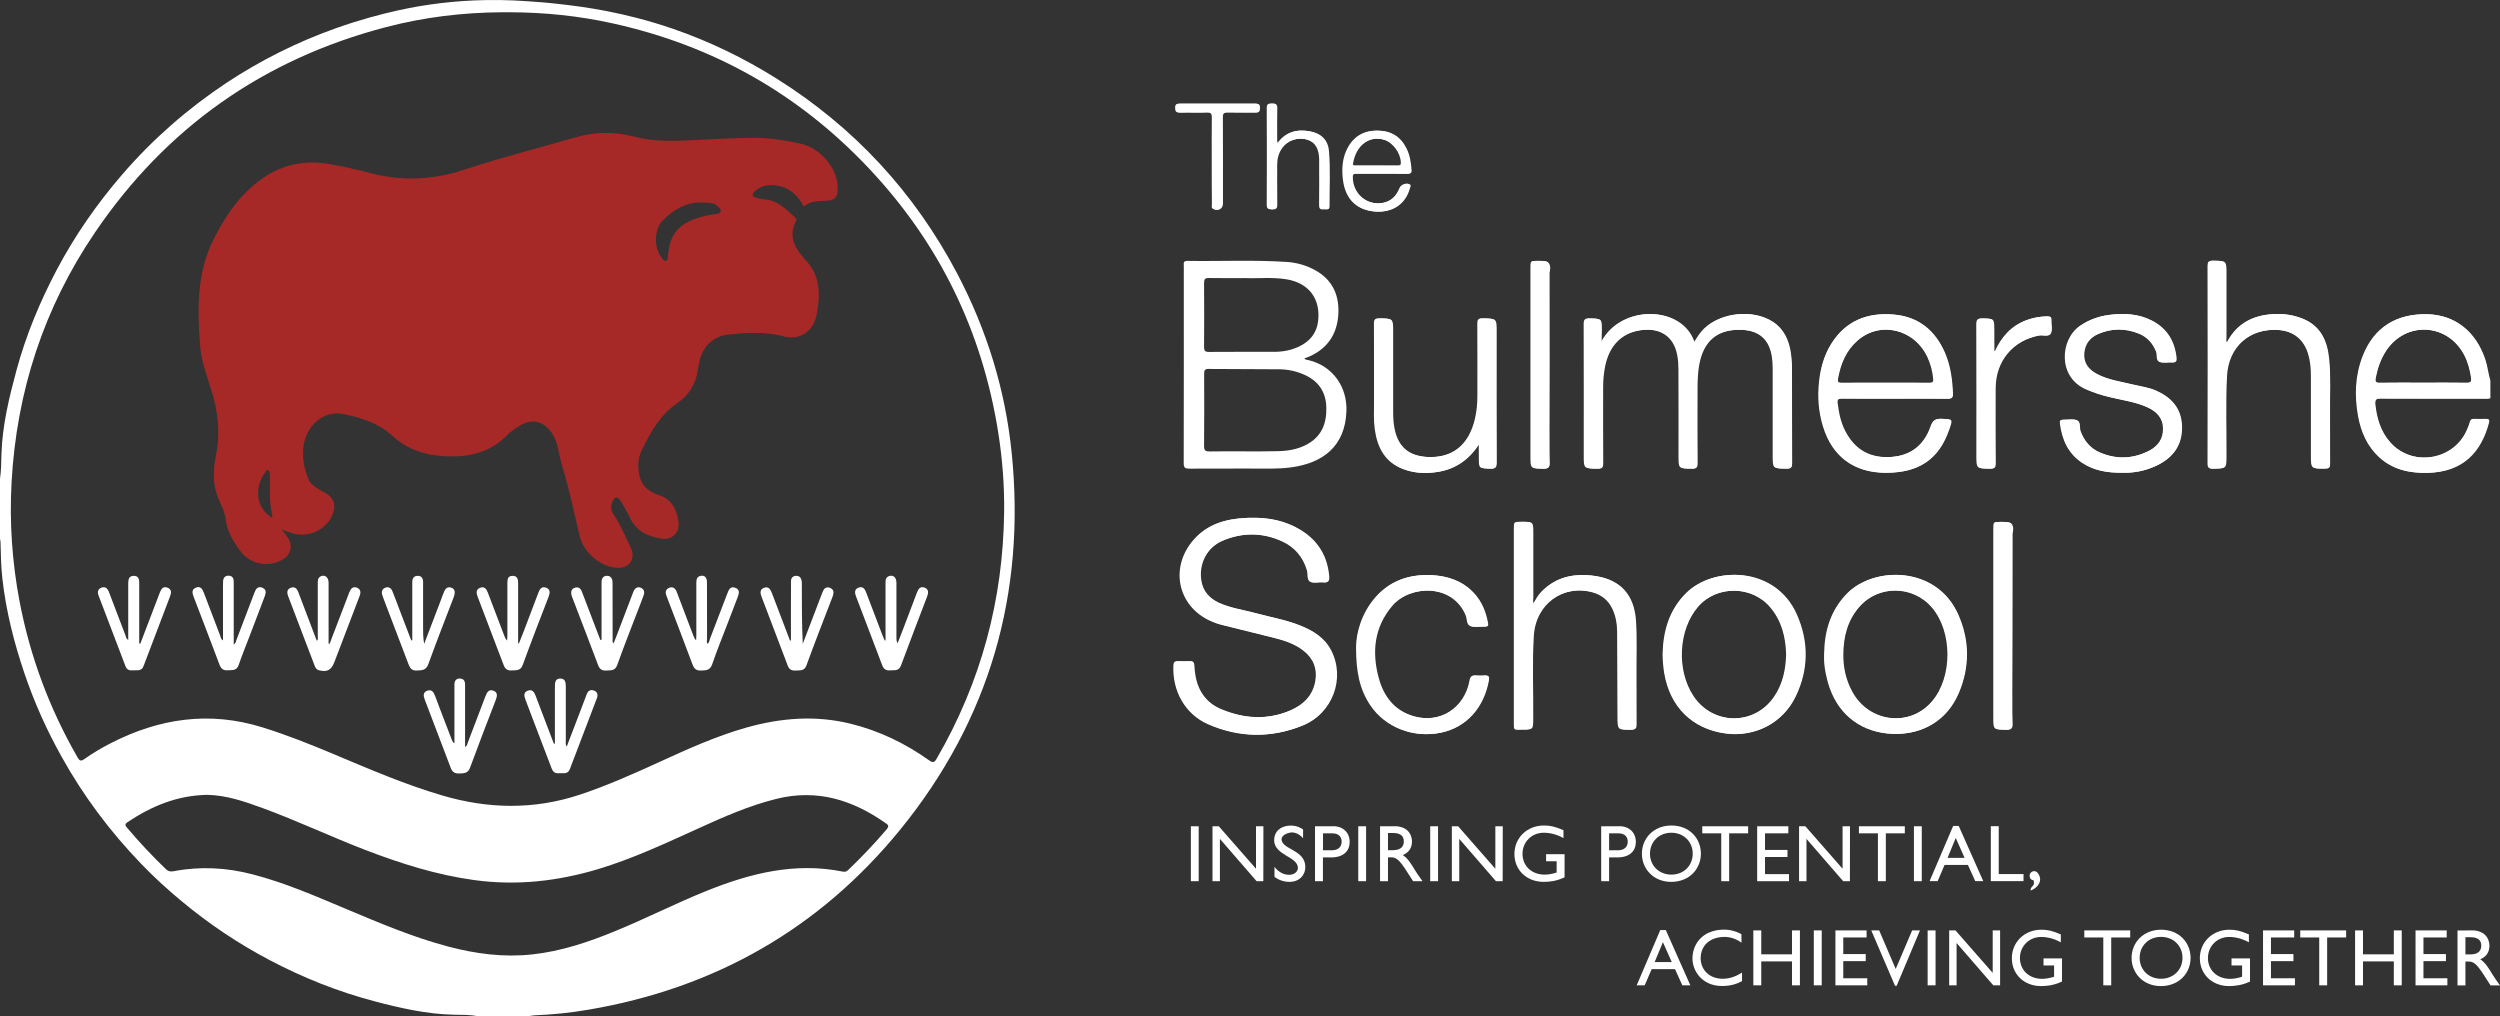 <?xml version="1.0" encoding="utf-8"?>
<!-- Generator: Adobe Illustrator 22.0.1, SVG Export Plug-In . SVG Version: 6.00 Build 0)  -->
<svg version="1.1" id="Layer_1" xmlns="http://www.w3.org/2000/svg" xmlns:xlink="http://www.w3.org/1999/xlink" x="0px" y="0px"
	 viewBox="0 0 2936.1 1193.4" style="enable-background:new 0 0 2936.1 1193.4;" xml:space="preserve">
<rect x="0" y="0" width="2936.1" height="1193.4" fill="#333333" stroke="none"/>
<style type="text/css">
	.st0{fill:#FFFFFF;}
	.st1{fill:#A72927;}
</style>
<path class="st0" d="M1470.1,608.2c20.2-0.3,39.4,3.7,56.8,14.4c20.1,12.4,31.2,30.4,33.3,54.1c0.5,5.4-0.5,7.9-6.6,7.3
	c-5-0.6-10.9,1.4-14.9-0.7c-4.2-2.2-2.5-9.1-3.9-13.7c-4.7-15.7-14.5-27.1-29.2-33.8c-23.3-10.6-47.1-10.6-70.5-0.6
	c-18.3,7.8-28.2,27-25.1,46.7c2,12.8,9.6,21,21,26.2c13.7,6.2,28.7,8.2,43.1,12.1c17.5,4.7,35.5,7.8,52.4,14.6
	c14.9,6,28.3,14.1,36,29.1c16.9,32.6,1.9,74.1-33.5,88.4c-36.6,14.8-74,14.2-110.3-1.7c-27.1-11.9-42.2-39.5-40.6-69.4
	c0.2-3.5,1.5-4.6,4.7-4.5c4.7,0.1,9.3,0.2,13.9,0c3.8-0.2,4.9,1.5,5.1,4.9c0.2,4.2,0.6,8.4,1.4,12.6c3.3,18.2,13.2,31.8,30.3,38.9
	c27.2,11.3,55,13.1,82.4,1c14.9-6.6,25.8-17.2,28.8-34.2c2.5-14.4-2.1-26.3-13.6-35.4c-10-8-21.9-12-34.1-15.1
	c-21.2-5.3-42.3-10.5-63.5-15.8c-2.5-0.6-5-1.5-7.5-2.5c-42-15.7-53.9-63.2-24.2-97.2c16-18.3,37.4-24.4,60.8-25.5
	C1465.2,608.1,1467.7,608.2,1470.1,608.2"/>
<path class="st0" d="M1880.2,402c23-44.9,95-43.5,109.1,0c3.7-5.8,7.1-11.2,11.7-15.8c19.6-19.4,57.5-23.3,80.5-8.2
	c12.7,8.4,18.4,21.1,20.8,35.5c0.9,5.8,1.4,11.7,1.4,17.5c0.1,37.6,0,75.2,0.2,112.8c0,4.8-0.9,6.7-6.2,6.6
	c-15.8-0.3-15.8,0-15.8-15.7c0-34,0-67.9,0-101.9c0-4.7-0.3-9.3-1-13.9c-3-19.8-14.6-30.4-34.6-31.5c-29.7-1.6-46.9,12.7-51.8,42.5
	c-1.4,8.2-1.7,16.5-1.8,24.8c-0.1,29.7-0.1,59.5,0.1,89.2c0,5-1.2,6.6-6.4,6.5c-15.1-0.2-15.1,0-15.1-15.1
	c0-33.7,0.1-67.5-0.1-101.3c0-5.7-0.3-11.4-1.4-16.9c-4.1-22.3-20.6-33-44.4-29.2c-22.1,3.4-36.5,18.2-41.3,42.5
	c-1.5,7.8-2.3,15.6-2.3,23.5c0,30.1-0.1,60.3,0.1,90.4c0,4.6-1.1,6.2-6,6.1c-15.9-0.2-15.9,0.1-15.9-15.6
	c0-51.4,0.1-102.7-0.1-154.1c0-5.3,1.2-6.9,6.7-6.8c13.7,0.3,13.7,0.1,13.7,13.6"/>
<path class="st0" d="M2615,402.7c9.5-19,25-29.6,45.3-32.8c15-2.3,29.9-1.2,44.1,4.6c20.9,8.7,28.4,26.3,30.5,47.2
	c2.1,20.8,0.8,41.6,1,62.4c0.2,20.2-0.1,40.5,0.1,60.7c0,4.2-1.2,5.5-5.5,5.5c-16.5,0.1-16.5,0.3-16.5-16.2c0-30.9,0.1-61.9,0-92.8
	c0-8.7-0.7-17.3-3.3-25.7c-5.2-17.2-17.4-26.9-35.4-28.1c-33.9-2.2-58.8,19.7-60.6,54.1c-1.6,31.3-0.4,62.7-0.6,94
	c-0.1,14.7,0,14.5-15,14.8c-4.9,0.1-6.5-1-6.5-6.3c0.2-77.2,0.2-154.5,0-231.7c0-4.7,1.2-6.2,6-6.2c15.5,0.2,15.5,0,15.5,15.7
	c0,24.9,0,49.7,0,74.6C2614.1,398.4,2613.4,400.5,2615,402.7"/>
<path class="st0" d="M1800.7,708.9c2.8-4.9,5.4-9.6,9.1-13.5c14.4-15.1,32.3-20.8,52.6-19.9c4.1,0.2,8.1,0.6,12.1,1.3
	c28.4,4.8,44,22.4,46,52.5c1.4,21.6,0.4,43.3,0.6,64.9c0.2,19-0.1,38,0.1,57c0,4.4-1.2,5.9-5.8,5.9c-15.7,0-15.7,0.2-15.8-15.2
	c-0.1-33.4-0.2-66.7-0.4-100.1c-0.1-9.3-1.6-18.5-5.8-27.1c-4.8-9.9-12.6-16.1-23.1-19c-35.3-9.6-67.7,13.8-69.9,51.3
	c-1.9,32.5-0.4,65.1-0.7,97.6c-0.1,12.3,0,12.3-12.6,12.3c-9.8,0-9.2,1.5-9.2-9c0-75.6,0-151.2,0-226.9c0-8.1,0-8.1,8.2-8.1
	c13.6,0,13.6,0,13.6,13.7c0,25.3,0,50.5,0,75.8C1799.8,704.5,1799.2,706.5,1800.7,708.9"/>
<path class="st0" d="M2492,555.2c-17.8,0.2-33.6-2.6-47.5-12.1c-16-11-22.9-27.1-25.3-45.7c-0.4-3,0.3-4.5,3.8-4.4
	c5,0.2,10.4-1.1,15,0.4c5.8,1.8,3.2,8.5,4.9,13c4.3,11.7,11.7,20.4,23,25.2c19.8,8.4,39.5,7.5,58.5-2.5c10.3-5.4,16.1-14.2,15.9-26
	c-0.2-12.1-7.5-19.6-17.9-24.5c-14.3-6.6-29.8-8.5-44.9-12.2c-9.4-2.2-18.6-5.2-27.6-9.1c-33.4-14.3-30.8-58.6-6.9-74.8
	c10.5-7.1,21.9-11.1,34.4-12.6c17.1-2.1,34-1.3,49.6,6.9c17.6,9.2,26.6,24.1,28.6,43.6c0.4,4.1-0.8,5.5-4.8,5.3
	c-4.9-0.3-10.2,1-14.4-0.5c-4.9-1.8-2.7-8.1-4.3-12.3c-4-9.9-10.6-17.2-20.5-21.1c-15.9-6.4-32-6.3-47.8,0.5
	c-9.7,4.2-15.8,11.5-16.7,22.7c-0.9,11.7,5.2,19.1,14.8,24.2c13.4,7.2,28.4,9.1,42.8,12.6c9,2.2,18.3,3.3,26.9,7.1
	c18,8,29.7,20.7,30.4,41.4c0.8,22-9.7,36.9-28.9,46.3C2519.6,553.1,2505.4,555.7,2492,555.2"/>
<path class="st0" d="M1736.7,521.2c-11.8,18.3-27.6,29.7-48.6,33c-13.5,2.2-27.1,1.7-40.1-3.2c-21.5-8.1-30.4-25.3-33.4-46.7
	c-1.5-10.7-0.9-21.4-0.9-32.1c-0.1-30.7,0.1-61.5-0.1-92.2c-0.1-4.8,1.3-6.1,6.1-6.1c15.7,0.2,15.7,0,15.7,15.7
	c0,31.5,0,63.1,0,94.6c0,6.7,0.4,13.4,1.8,19.9c4.3,20.6,16.4,31,37.4,32.5c30.5,2.1,50.4-13.4,57.7-45.1c2-8.7,2.8-17.5,2.8-26.5
	c0-28.3,0.1-56.6-0.1-84.9c0-4.6,1-6.3,5.9-6.2c16,0.2,16,0,16,16.1c0,51-0.1,101.9,0.2,152.9c0,5.7-1.1,7.8-7.2,7.5
	c-13.1-0.5-13.1-0.1-13.1-13C1736.7,532,1736.7,526.6,1736.7,521.2"/>
<path class="st0" d="M1592.6,759.6c0.2-16.4,6.2-39.5,23.1-58.6c17.4-19.6,39.9-26.7,65.4-25.5c18.7,1,35.7,6.7,48.9,20.8
	c9.5,10.1,14.3,22.3,16.7,35.7c0.5,2.9-0.5,4-3.5,3.9c-5.2-0.2-10.8,1-15.7-0.3c-5.5-1.6-4.4-8.4-6.1-12.7
	c-15.4-37.9-66.2-36-87.2-11.3c-21.2,25-24.2,54-16,84.5c5.9,21.9,18.6,38.7,41.5,45.2c31.3,8.9,60.2-9.6,66.2-42.2
	c0.9-4.8,2.7-6,7-5.7c3.4,0.2,6.9,0.3,10.3,0c4.6-0.3,5.3,1.6,4.6,5.8c-5.8,32.1-26.3,54.9-55.5,61.2c-32.3,6.9-65.5-5.9-83.1-32.3
	C1597.1,810,1592.5,789.8,1592.6,759.6"/>
<path class="st0" d="M2342.4,413.4c7.9-17.6,19.4-30.6,37.1-37.3c8-3,16.3-4.5,24.9-4.5c3.1,0,4.3,1,4.2,4.2
	c-0.2,5.2,1.5,11.3-0.6,15.5c-2.3,4.7-9,1.8-13.7,2.7c-30.7,5.6-51.1,29.8-51.3,61.5c-0.1,29.5-0.2,59,0.1,88.5
	c0,5.1-1.4,6.5-6.4,6.4c-15.5-0.2-15.6,0-15.6-15.4c0-51.4,0.1-102.7-0.1-154.1c0-5.7,1.7-7.1,7.1-6.9c13.3,0.3,13.3,0.1,13.3,13.3
	c0,8.1,0,16.2,0.1,24.3L2342.4,413.4"/>
<path class="st0" d="M1819.2,428.2c0,38.4-0.1,76.8,0.1,115.3c0.1,5.7-1.6,7.1-7.1,7c-14.8-0.3-14.8-0.1-14.8-15
	c0-73.6,0-147.3,0-220.9c0-8.2,0-8.2,8.2-8.2c13.6,0,13.6,0,13.6,13.8"/>
<path class="st0" d="M2362.9,735.1c0,38.2-0.1,76.4,0.1,114.5c0,5.8-1.5,7.7-7.4,7.5c-14.6-0.3-14.6-0.1-14.6-14.7
	c0-73.7,0-147.5,0-221.2c0-8.2,0-8.2,8.1-8.2c13.7,0,13.7,0,13.7,13.6"/>
<path class="st0" d="M1500.1,168.3c9.5-13.3,22.5-16.9,37.8-14c12.8,2.4,20.8,10.1,22,23.1c1.9,21.6,0.5,43.3,0.7,64.9
	c0.1,5.3-4.2,3-6.8,3.4c-3.4,0.5-4.6-1-4.6-4.5c0.2-15.2,0.1-30.3,0.1-45.5c0-2.8,0-5.7,0-8.5c-0.2-12.6-4.8-20.2-13.9-23.1
	c-11.5-3.6-24,0.5-30.7,10.1c-3.9,5.7-5.6,12-5.6,18.9c0,15.8-0.1,31.5,0.1,47.3c0.1,4.4-1.4,5.5-5.6,5.4c-3.8-0.1-5.9-0.4-5.9-5.1
	c0.2-38,0.2-76,0-114.1c0-4.8,2.2-4.9,5.9-5c4-0.1,5.7,0.8,5.6,5.3c-0.3,11.7-0.1,23.4-0.1,35.2
	C1499.2,164,1498.6,166.1,1500.1,168.3"/>
<path class="st0" d="M1423.1,188.5c0-16.8-0.1-33.5,0.1-50.3c0.1-4.6-1.1-6.4-6-6.2c-10.5,0.4-21.1-0.1-31.5,0.2
	c-4.2,0.1-5.6-1.2-5.6-5.5c0-4.1,1.5-5,5.3-5c29.5,0.1,59,0.1,88.5,0c4.2,0,4.9,1.5,4.9,5.2c0.1,4-1.1,5.3-5.1,5.2
	c-10.9-0.2-21.8,0.1-32.7-0.2c-4.5-0.1-5.8,1.2-5.8,5.8c0.2,33.8,0.1,67.5,0.1,101.2c0,6-5.4,9.2-10.6,6.4c-2.4-1.2-1.4-3.6-1.4-5.4
	C1423.1,222.8,1423.1,205.6,1423.1,188.5"/>
<path class="st0" d="M2795.6,468c40.2,0.2,80.5,0.2,120.7,0.1c2.6,0,5.3,0.4,7.8-0.6v-20.6c-2.5-8.2-3.2-16.9-6-25.1
	c-11-32.7-35.4-51.9-67.3-52.8c-36.9-0.9-62.8,15.6-75.9,48.8c-9.1,23.2-9.9,47.2-5.4,71.6c3.4,18.1,10.5,34.4,24.2,47.2
	c15.9,14.8,35.4,19.1,56.6,18.6c42.1-0.9,63.1-24.8,72.1-58.8c0.8-3,0.3-4.6-3.2-4.5c-4.4,0.2-8.9,0.2-13.4,0
	c-3.2-0.2-4.6,1.2-5.4,4.2c-0.9,3.5-2.4,6.8-3.9,10.2c-16.2,34.8-64.3,41.9-89.8,13.1c-11.2-12.6-15.8-27.9-17.6-44.3
	C2788.5,469.5,2789.9,468,2795.6,468 M2789.6,444c2.2-11.4,5.9-22.2,12.3-32c23.3-35.2,72.4-32.5,92,4.8c4.4,8.4,6.7,17.3,8.1,26.5
	c0.7,4.5-0.1,6.5-5.4,6.3c-16.9-0.3-33.9-0.1-50.9-0.1c-17.2,0-34.4-0.2-51.5,0.1C2789.6,449.7,2788.8,448.1,2789.6,444"/>
<path class="st0" d="M1537,423c-1.8-0.5-3.7-0.3-5-1.8l0.4-0.5c1.7-0.7,3.5-1.2,5.1-1.9c21.1-9.2,32.5-25.8,34.2-48.3
	c1.7-22.6-6-41.4-26.8-53c-10.6-5.9-22.1-9.2-34.1-9.9c-38.7-2.5-77.6-0.6-116.4-1.2c-5.1-0.1-4.1,3.3-4.1,6.1
	c0,77.2,0.1,154.4-0.1,231.7c0,5.3,1.8,6.2,6.6,6.2c23.7-0.2,47.3,0,71-0.1c16.2-0.1,32.4,0.8,48.5-1.4c36.4-4.9,63.5-24,65-65.9
	C1582.4,454.1,1565,429.8,1537,423z M1414.1,332.3c0-4.6,1.3-5.9,5.8-5.8c13.6,0.3,27.1,0.1,43.5,0.1c13.9,0.6,30.7-1.3,47.4,1.4
	c26.4,4.3,40.5,23,37.2,49.6c-1.8,14-9.9,23.4-22.4,29.4c-9.2,4.4-19.1,6.2-29.4,6.2c-25.5,0-50.9-0.1-76.4,0.1
	c-4.6,0.1-5.7-1.4-5.7-5.8C1414.3,382.4,1414.3,357.3,1414.1,332.3z M1534.8,522c-11.1,6-23.3,7.8-35.7,7.9c-12,0.3-24,0.2-35.9,0.2
	c-14.2,0-28.3-0.2-42.4,0.1c-4.8,0.1-6.7-0.9-6.7-6.3c0.3-28.3,0.2-56.6,0.1-84.9c0-4,0.7-5.8,5.2-5.7c27.7,0.3,55.4,0.1,83.1,0.4
	c10.8,0.1,21.3,2.5,31.1,7.2c15.7,7.6,23.7,20.3,24.1,37.6C1558.2,497.2,1552.2,512.7,1534.8,522z"/>
<path class="st0" d="M2162.7,468.1c20.6,0.2,41.2,0.1,61.9,0.1c20.8,0,41.6-0.1,62.5,0.1c4.4,0.1,6.1-1.2,5.9-5.8
	c-0.7-16.7-2.8-33-9.5-48.5c-11.4-25.9-30.7-41.9-59.3-44.5c-31-2.8-56.6,7-73.7,34.4c-8.4,13.6-12.6,28.7-14.2,44.6
	c-1.9,17.7-0.6,35.2,4.6,52.2c10.8,35.7,36.6,54.6,73.8,54.6c38.9,0,62.2-16.1,74-51.1c4.1-12,4-11.5-8.4-12.2
	c-7.3-0.3-10.6,1.5-13.1,8.9c-7.5,21.6-23,34.2-46.3,35.9c-24.5,1.8-42.7-8-54.2-29.8c-5.5-10.3-7.9-21.5-9.3-33.1
	C2156.8,469.4,2158.1,468,2162.7,468.1 M2158,444.3c3.2-16.9,9.4-32.3,22.5-43.9c26.8-23.8,67.5-14.3,83.1,19.1
	c3.7,7.9,5.9,16.3,6.8,25c0.4,4-0.6,5.3-4.7,5.2c-17.2-0.2-34.4-0.1-51.6-0.1c-17.2,0-34.4-0.1-51.6,0.1
	C2158.3,449.8,2157.1,448.8,2158,444.3"/>
<path class="st0" d="M2109.4,721.5c-25.3-56.7-97.5-56.7-129.4-24.8c-19.8,19.8-26.8,44.5-27.4,71.6c0.1,7.5,0.7,14.9,1.9,22.3
	c6.7,39.8,33,65.7,72.1,70.9c34.3,4.5,66.8-12.2,81.7-43.3C2123.5,786.4,2123.7,753.6,2109.4,721.5 M2083.1,818.8
	c-23.4,33.7-72,33.1-94.8-1c-20.5-30.7-18-78.4,5.5-105.4c22-25.2,63.6-24.8,85.2,0.9c13.6,16.1,18.1,35.2,18.7,55.2
	C2097.2,786.9,2093.5,803.9,2083.1,818.8"/>
<path class="st0" d="M2299,721.5c-25.3-56.7-97.7-56.6-129.4-24.9c-19.8,19.9-26.9,44.4-27.3,71.6c-0.3,7.6,0.3,15,1.8,22.3
	c1.2,5.9,2.7,11.8,4.7,17.5c11.7,33.1,38.7,52.6,73.9,53.9c34.9,1.3,63.7-16.1,77.2-48C2312.9,783.3,2312.7,752,2299,721.5
	 M2269.2,823.4c-26.4,31.4-75.3,25.6-94.9-11.5c-7.1-13.5-10.4-27.9-10.1-43.2c0.1-20.6,4.9-39.7,18.6-55.6
	c22.8-26.3,63.9-25.9,86.4,0.8C2293.1,742.4,2293.2,795,2269.2,823.4"/>
<path class="st0" d="M1592.1,204c10.1,0,20.2,0,30.3,0c9.9,0,19.8-0.1,29.7,0.1c3.7,0.1,5.2-1,4.8-4.8c-0.7-8.5-1.9-16.8-5.7-24.6
	c-6.8-14-18-21-33.3-21.3c-15.4-0.3-27.3,6-34.9,19.7c-6.7,12.1-7.4,25.2-5.8,38.3c2.9,22.8,16.3,35.5,37.8,37
	c20.1,1.3,35.1-9.1,40.1-27.8c0.4-1.4,1.7-3-0.4-4.2c-3.4-1.9-9.6,0.5-11.1,4.4c-3.7,9.3-9.9,15.7-20,17.5
	c-19.2,3.4-35.9-11.1-35.7-30.8C1588,204.2,1589.6,204,1592.1,204 M1588.2,191.9c3.6-21.5,19.5-33.1,37.3-27.7
	c10.5,3.2,19.4,15.6,19.7,26.7c0.1,3.2-1.2,3.6-3.9,3.6c-8.5-0.1-16.9-0.1-25.4-0.1c-8.1,0-16.2,0-24.2,0
	C1589.9,194.5,1587.7,195,1588.2,191.9"/>
<rect x="1398.6" y="970.4" class="st0" width="9.2" height="64.5"/>
<path class="st0" d="M1483.7,1034.9c-2.7,0-5.3,0-7.9,0l-43.1-49.7v49.7h-8.7v-64.5h7.4l43.7,49.9v-49.9c2.9,0,5.8,0,8.7,0
	C1483.7,991.9,1483.7,1013.4,1483.7,1034.9z"/>
<path class="st0" d="M1530.4,984.5c-0.3-0.4-6.6-8.1-15.1-6.7c-4,0.7-10.2,3.4-10.2,7.7c0,12.4,27.9,12.2,27.9,32.7
	c0,10.2-7.7,17.5-18.1,17.5c-7,0-12.7-1.9-18.1-5.9v-11.7c4.7,6,10.7,9.3,17,9.3c7.2,0,10.5-4.5,10.5-8.1
	c0-13.3-27.9-14.8-27.9-32.5c0-3.9,1.1-7.2,3-9.9c5.1-7.2,14.9-7.3,16.6-7.3c7-0.1,12.2,3,14.4,4.6
	C1530.4,977.6,1530.4,981,1530.4,984.5z"/>
<path class="st0" d="M1564.6,970.4c0.9-0.1,10.3-0.8,16.3,6.2c4.2,4.9,4.2,10.7,4.2,12.3c0,10.1-6.8,18.1-21.8,18.1h-9.6v27.9h-9.3
	c0-21.5,0-43,0-64.5C1551.2,970.4,1557.9,970.4,1564.6,970.4z M1553.8,998.6h10.5c6.9,0,11.4-3.7,11.4-10.1c0-4.7-2.6-9.8-11-9.8
	h-10.9V998.6L1553.8,998.6z"/>
<rect x="1595.2" y="970.4" class="st0" width="9.2" height="64.5"/>
<path class="st0" d="M1637.1,970.4c0.6-0.1,12.2-0.9,18.1,7.6c3,4.4,3.1,9.2,3.1,10.4c0,7.5-3.9,13.1-10.8,15.8
	c5.9,3.9,9.5,9.8,14.4,17.9c2.7,4.4,4.3,6.6,8.8,12.8h-11.1l-8.5-13.2c-8.5-13.2-12.4-14.8-17.1-14.8h-3.9v28h-9.3
	c0-21.5,0-43,0-64.5C1626.2,970.4,1631.7,970.4,1637.1,970.4z M1630.1,998.5h5.9c9.9,0,12.8-5.1,12.7-10.5c-0.1-6-3.7-9.7-12.7-9.7
	h-5.9V998.5z"/>
<rect x="1679.7" y="970.4" class="st0" width="9.2" height="64.5"/>
<path class="st0" d="M1764.8,1034.9c-2.7,0-5.3,0-7.9,0l-43.1-49.7v49.7h-8.7v-64.5h7.4l43.7,49.9v-49.9c2.9,0,5.8,0,8.7,0
	C1764.8,991.9,1764.8,1013.4,1764.8,1034.9z"/>
<path class="st0" d="M1837.5,1030.4c-3.1,1.4-7.5,3.2-13.1,4.3c-1.7,0.3-6.5,1-11.5,1c-19.8,0-34.3-13.8-34.3-32.7
	c0-19,14.9-33.5,34.6-33.5c7.6,0,12.9,1.2,23,5.5v9.3c-7.6-4.2-15.4-6.3-23.2-6.3c-14,0-24.9,10.7-24.9,24.7
	c0,14.4,10.8,24.5,26.1,24.5c5,0,9.6-1.1,14-2.5v-13.2h-12.4v-8.3c7.2,0,14.4,0,21.7,0C1837.5,1012.2,1837.5,1021.3,1837.5,1030.4z"
	/>
<path class="st0" d="M1900.7,970.4c0.9-0.1,10.3-0.8,16.3,6.2c4.2,4.9,4.2,10.7,4.2,12.3c0,10.1-6.8,18.1-21.8,18.1h-9.6v27.9h-9.3
	c0-21.5,0-43,0-64.5C1887.2,970.4,1893.9,970.4,1900.7,970.4z M1889.8,998.6h10.5c6.9,0,11.4-3.7,11.4-10.1c0-4.7-2.6-9.8-11-9.8
	h-10.9V998.6L1889.8,998.6z"/>
<path class="st0" d="M1962.9,969.5c21.3,0,34.7,15.1,34.7,33.1c0,17.4-13.1,33.1-34.9,33.1c-21.1,0-34.4-15.6-34.4-33.1
	C1928.3,984.7,1942,969.5,1962.9,969.5 M1962.9,1027.2c14.5,0,25.1-10.5,25.1-24.6c0-14.2-10.7-24.6-25.1-24.6s-25.1,10.4-25.1,24.6
	C1937.8,1016.7,1948.5,1027.2,1962.9,1027.2"/>
<path class="st0" d="M2053.1,978.7c-7.4,0-14.9,0-22.3,0v56.2h-9.3v-56.2h-22.3v-8.3c18,0,35.9,0,53.9,0
	C2053.1,973.1,2053.1,975.9,2053.1,978.7z"/>
<path class="st0" d="M2100.3,978.7c-9.1,0-18.2,0-27.4,0v19.5h26.4v8.3h-26.4v20.1h28.2v8.3h-37.4v-64.5c12.2,0,24.4,0,36.6,0
	C2100.3,973.1,2100.3,975.9,2100.3,978.7z"/>
<path class="st0" d="M2172.6,1034.9c-2.6,0-5.3,0-7.9,0l-43.1-49.7v49.7h-8.7v-64.5h7.4l43.7,49.9v-49.9c2.9,0,5.8,0,8.7,0
	C2172.6,991.9,2172.6,1013.4,2172.6,1034.9z"/>
<path class="st0" d="M2237.1,978.7c-7.4,0-14.9,0-22.3,0v56.2h-9.3v-56.2h-22.3v-8.3c18,0,35.9,0,53.9,0
	C2237.1,973.1,2237.1,975.9,2237.1,978.7z"/>
<rect x="2247.8" y="970.4" class="st0" width="9.2" height="64.5"/>
<path class="st0" d="M2329.2,1034.8c-3.1,0-6.3,0-9.4,0l-8.6-19h-27.4l-8.1,19h-9.5l27.7-64.8c2.2,0,4.4,0,6.5,0
	C2310,991.6,2319.6,1013.2,2329.2,1034.8z M2287.3,1007.5h20l-10.4-23.4L2287.3,1007.5z"/>
<path class="st0" d="M2347.4,1026.5c9.7,0,19.4,0,29.1,0v8.3h-38.4v-64.5c3.1,0,6.2,0,9.3,0
	C2347.4,989.1,2347.4,1007.8,2347.4,1026.5z"/>
<path class="st0" d="M2384.9,1044.2c0.4-2.2,2.2-3,3.2-4.7c0.6-1,1-2.7,0.2-5.7c-2.7-0.1-4.6-2.2-4.6-5.3s2.4-5.4,5.6-5.4
	c3.5,0,6.5,5.2,6.7,9.2c0.3,5.3-4.1,10.9-11.1,13.6C2384.9,1045.6,2384.8,1045,2384.9,1044.2z"/>
<path class="st0" d="M1985.2,1157.2c-3.1,0-6.3,0-9.4,0l-8.6-19h-27.4l-8.2,19h-9.4l27.7-64.9c2.2,0,4.4,0,6.5,0
	C1966,1114,1975.6,1135.6,1985.2,1157.2z M1943.3,1129.9h20.1l-10.4-23.4L1943.3,1129.9z"/>
<path class="st0" d="M2045.3,1107.1c-2.5-1.8-10.8-7.5-22.2-6.7c-2.9,0.2-14.8,1-21.5,10.6c-2.7,3.9-4.3,8.7-4.3,14
	c0,14.5,10.6,24.5,26.1,24.5c7.3,0,15.2-2.5,22.5-7.3v10.1c-6.3,3.3-13.2,5.7-23.4,5.7c-24.2,0-34.8-18.6-34.8-32.1
	c0-8.2,2.6-15.4,7-21.1c9.6-12.2,24.5-12.8,28.4-13c10.4-0.4,18.4,3.3,22.1,5.3C2045.3,1100.5,2045.3,1103.8,2045.3,1107.1z"/>
<path class="st0" d="M2113.9,1157.2c-3.1,0-6.2,0-9.3,0v-28.1h-36.1v28.1h-9.3v-64.5h9.3v28.1h36.1v-28.1c3.1,0,6.2,0,9.3,0
	C2113.9,1114.2,2113.9,1135.7,2113.9,1157.2z"/>
<rect x="2130.2" y="1092.7" class="st0" width="9.3" height="64.5"/>
<path class="st0" d="M2192.2,1101c-9.1,0-18.2,0-27.4,0v19.5h26.4v8.3h-26.4v20.1h28.2v8.3h-37.4v-64.5c12.2,0,24.4,0,36.6,0
	C2192.2,1095.5,2192.2,1098.3,2192.2,1101z"/>
<path class="st0" d="M2227.5,1157.8c-0.6,0-1.2,0-1.9,0l-27.9-65.1h9.3l19.4,45.3l19.3-45.3c3.1,0,6.1,0,9.2,0
	C2245.7,1114.4,2236.6,1136.1,2227.5,1157.8z"/>
<rect x="2263.9" y="1092.7" class="st0" width="9.3" height="64.5"/>
<path class="st0" d="M2349,1157.2c-2.7,0-5.3,0-8,0l-43.1-49.7v49.7h-8.7v-64.5h7.4l43.7,49.9v-49.9c2.9,0,5.8,0,8.7,0
	C2349,1114.2,2349,1135.7,2349,1157.2z"/>
<path class="st0" d="M2421.7,1152.8c-3.1,1.4-7.6,3.2-13.1,4.3c-1.7,0.3-6.4,1-11.5,1c-19.8,0-34.3-13.8-34.3-32.7
	c0-19,14.9-33.5,34.6-33.5c7.6,0,12.9,1.2,22.9,5.5v9.3c-7.6-4.2-15.4-6.3-23.1-6.3c-14,0-24.9,10.7-24.9,24.7
	c0,14.4,10.8,24.5,26.1,24.5c5,0,9.6-1.1,14-2.5v-13.2H2400v-8.3c7.2,0,14.4,0,21.7,0C2421.7,1134.5,2421.7,1143.6,2421.7,1152.8z"
	/>
<path class="st0" d="M2501.8,1101c-7.4,0-14.9,0-22.3,0v56.2h-9.3V1101h-22.3v-8.3c18,0,35.9,0,53.9,0
	C2501.8,1095.5,2501.8,1098.3,2501.8,1101z"/>
<path class="st0" d="M2538,1091.9c21.3,0,34.7,15.1,34.7,33.1c0,17.4-13.1,33.1-34.9,33.1c-21.1,0-34.4-15.6-34.4-33.1
	C2503.4,1107.1,2517.1,1091.9,2538,1091.9 M2538,1149.5c14.5,0,25.2-10.5,25.2-24.6c0-14.2-10.7-24.6-25.2-24.6
	c-14.4,0-25.1,10.4-25.1,24.6S2523.6,1149.5,2538,1149.5"/>
<path class="st0" d="M2642.5,1152.8c-3.1,1.4-7.5,3.2-13,4.2c-1.7,0.3-6.5,1.1-11.6,1.1c-19.8,0-34.3-13.8-34.3-32.7
	c0-19,14.9-33.5,34.6-33.5c7.6,0,12.9,1.2,23,5.5v9.3c-7.6-4.2-15.4-6.3-23.2-6.3c-14,0-24.9,10.7-24.9,24.7
	c0,14.4,10.8,24.5,26.1,24.5c5,0,9.6-1.1,14-2.5v-13.2h-12.4v-8.3c7.2,0,14.4,0,21.7,0C2642.5,1134.5,2642.5,1143.6,2642.5,1152.8z"
	/>
<path class="st0" d="M2694.4,1101c-9.1,0-18.2,0-27.3,0v19.5h26.4v8.3h-26.4v20.1h28.2v8.3h-37.5v-64.5c12.2,0,24.4,0,36.6,0
	C2694.4,1095.5,2694.4,1098.3,2694.4,1101z"/>
<path class="st0" d="M2755.4,1101c-7.4,0-14.9,0-22.3,0v56.2h-9.3V1101h-22.3v-8.3c18,0,35.9,0,53.9,0
	C2755.4,1095.5,2755.4,1098.3,2755.4,1101z"/>
<path class="st0" d="M2820.7,1157.2c-3.1,0-6.2,0-9.3,0v-28.1h-36.2v28.1h-9.3v-64.5h9.3v28.1h36.2v-28.1c3.1,0,6.2,0,9.3,0
	C2820.7,1114.2,2820.7,1135.7,2820.7,1157.2z"/>
<path class="st0" d="M2873.5,1101c-9.1,0-18.2,0-27.3,0v19.5h26.4v8.3h-26.4v20.1h28.1v8.3h-37.4v-64.5c12.2,0,24.4,0,36.6,0
	C2873.5,1095.5,2873.5,1098.3,2873.5,1101z"/>
<path class="st0" d="M2902.5,1092.7c0.5-0.1,12.2-0.8,18.1,7.7c3,4.4,3.1,9.2,3.1,10.4c0,7.5-3.9,13.1-10.8,15.8
	c5.9,3.9,9.5,9.8,14.4,17.9c2.8,4.4,4.3,6.6,8.8,12.8H2925l-8.5-13.2c-8.5-13.2-12.4-14.8-17.1-14.8h-3.9v28h-9.3
	c0-21.5,0-43,0-64.5C2891.7,1092.7,2897.1,1092.7,2902.5,1092.7z M2895.5,1120.9h5.9c9.9,0,12.8-5.1,12.7-10.5
	c-0.1-6-3.7-9.7-12.7-9.7h-5.9V1120.9z"/>
<path class="st0" d="M1471,608.1c20.2-0.3,39.4,3.7,56.8,14.4c20.1,12.4,31.2,30.4,33.3,54.1c0.4,5.4-0.6,7.9-6.6,7.2
	c-5-0.5-10.9,1.4-14.9-0.7c-4.2-2.2-2.5-9-3.9-13.7c-4.7-15.7-14.5-27.1-29.2-33.8c-23.3-10.6-47.1-10.6-70.5-0.6
	c-18.3,7.8-28.2,27-25.1,46.7c2,12.8,9.6,21.1,21,26.3c13.7,6.2,28.7,8.2,43.1,12.1c17.6,4.8,35.6,7.8,52.4,14.6
	c14.9,6,28.3,14.1,36,29.1c16.9,32.6,1.9,74.1-33.5,88.3c-36.6,14.8-74.1,14.2-110.3-1.7c-27.1-11.9-42.2-39.5-40.6-69.4
	c0.2-3.5,1.5-4.6,4.7-4.5c4.7,0.1,9.3,0.2,13.9,0c3.8-0.2,4.9,1.5,5.1,4.9c0.3,4.2,0.6,8.4,1.4,12.6c3.3,18.2,13.2,31.8,30.3,38.9
	c27.2,11.3,54.9,13.1,82.4,1c15-6.5,25.9-17.2,28.8-34.2c2.5-14.5-2.1-26.3-13.6-35.4c-10-8-21.8-12-34.1-15.1
	c-21.2-5.3-42.3-10.5-63.4-15.8c-2.5-0.6-5.1-1.5-7.5-2.4c-42-15.7-53.9-63.2-24.2-97.2c16-18.3,37.4-24.4,60.8-25.5
	C1466.1,608,1468.6,608.1,1471,608.1"/>
<path class="st0" d="M1881.1,402c23-44.9,94.9-43.5,109.1,0c3.7-5.8,7.1-11.2,11.7-15.8c19.6-19.4,57.5-23.3,80.5-8.2
	c12.8,8.4,18.4,21.1,20.8,35.5c0.9,5.8,1.4,11.7,1.4,17.5c0.1,37.6,0,75.2,0.2,112.8c0,4.8-0.9,6.7-6.2,6.6
	c-15.8-0.3-15.8,0-15.8-15.7c0-34,0-67.9,0-101.9c0-4.7-0.3-9.3-1-13.9c-3-19.8-14.6-30.4-34.6-31.5c-29.7-1.6-46.9,12.7-51.8,42.5
	c-1.3,8.2-1.7,16.5-1.7,24.8c-0.1,29.7-0.2,59.5,0.1,89.2c0,5-1.2,6.6-6.4,6.5c-15.1-0.2-15.2,0-15.2-15.1c0-33.8,0.1-67.5,0-101.3
	c0-5.7-0.3-11.3-1.4-16.9c-4.1-22.2-20.6-32.9-44.4-29.2c-22.1,3.4-36.4,18.2-41.3,42.5c-1.5,7.8-2.3,15.6-2.3,23.5
	c0,30.1-0.1,60.2,0.1,90.3c0,4.7-1.1,6.2-6,6.2c-15.9-0.2-15.9,0-15.9-15.6c0-51.3,0.1-102.7-0.1-154c0-5.3,1.2-6.9,6.7-6.7
	c13.7,0.3,13.7,0.1,13.7,13.5C1881.1,392.3,1881.1,397.2,1881.1,402"/>
<path class="st0" d="M2615.7,402.7c9.5-19,25-29.5,45.3-32.8c14.9-2.4,29.9-1.3,44.1,4.6c20.9,8.7,28.4,26.3,30.4,47.2
	c2.1,20.8,0.8,41.6,1,62.4c0.2,20.2-0.1,40.4,0.1,60.7c0.1,4.2-1.2,5.5-5.4,5.5c-16.5,0.1-16.5,0.3-16.5-16.2c0-31,0.1-61.9,0-92.8
	c0-8.7-0.7-17.3-3.2-25.7c-5.2-17.2-17.4-26.9-35.4-28.1c-33.9-2.2-58.8,19.7-60.6,54.1c-1.6,31.3-0.4,62.7-0.6,94
	c-0.1,14.7,0,14.5-15,14.8c-4.9,0.1-6.5-1.1-6.5-6.3c0.2-77.2,0.2-154.5,0-231.7c0-4.7,1.2-6.2,6.1-6.2c15.4,0.2,15.4,0,15.4,15.6
	c0,24.9,0,49.8,0,74.6C2614.8,398.4,2614.2,400.4,2615.7,402.7"/>
<path class="st0" d="M1801.5,708.8c2.8-4.9,5.4-9.6,9.1-13.6c14.4-15.1,32.3-20.8,52.7-19.8c4,0.2,8.1,0.6,12.1,1.3
	c28.4,4.8,44,22.4,46,52.4c1.4,21.6,0.4,43.2,0.6,64.8c0.2,19-0.1,38,0.1,57c0,4.4-1.2,5.9-5.8,5.9c-15.7,0-15.7,0.2-15.7-15.2
	c-0.1-33.3-0.2-66.7-0.4-100.1c-0.1-9.3-1.6-18.5-5.8-27c-4.8-9.9-12.5-16.1-23.1-19c-35.3-9.6-67.7,13.7-69.9,51.3
	c-2,32.5-0.4,65.1-0.7,97.6c-0.1,12.3,0,12.4-12.6,12.3c-9.8-0.1-9.2,1.4-9.2-9c0-75.6,0-151.2,0-226.8c0-8,0-8,8.3-8.1
	c13.6,0,13.6,0,13.6,13.7c0,25.3,0,50.5,0,75.8C1800.6,704.4,1800,706.5,1801.5,708.8"/>
<path class="st0" d="M2492.7,555.1c-17.8,0.2-33.6-2.6-47.5-12.1c-16-11-22.9-27.1-25.3-45.7c-0.4-3,0.3-4.5,3.8-4.4
	c5.1,0.2,10.4-1.1,15,0.4c5.8,1.8,3.2,8.5,4.9,13c4.3,11.7,11.6,20.4,23,25.2c19.8,8.4,39.5,7.4,58.5-2.5
	c10.2-5.4,16.1-14.2,15.9-26c-0.2-12.1-7.5-19.6-17.9-24.5c-14.3-6.6-29.8-8.5-44.9-12.2c-9.4-2.2-18.6-5.2-27.5-9.1
	c-33.4-14.3-30.8-58.6-7-74.8c10.5-7.1,21.9-11.2,34.4-12.7c17.1-2.1,33.9-1.2,49.6,6.9c17.6,9.2,26.5,24.1,28.6,43.6
	c0.4,4-0.7,5.5-4.8,5.3c-4.9-0.3-10.1,1-14.4-0.5c-4.9-1.8-2.7-8.1-4.3-12.3c-4-9.9-10.6-17.2-20.5-21.1c-15.9-6.4-32-6.3-47.7,0.5
	c-9.7,4.2-15.8,11.6-16.7,22.7c-0.9,11.7,5.2,19.1,14.7,24.2c13.4,7.2,28.4,9.1,42.8,12.6c9,2.2,18.3,3.3,26.9,7.1
	c18,8,29.6,20.7,30.4,41.3c0.8,22-9.7,36.9-28.9,46.3C2520.4,553,2506.1,555.6,2492.7,555.1"/>
<path class="st0" d="M1737.6,521.2c-11.8,18.3-27.6,29.7-48.6,33c-13.5,2.2-27.1,1.7-40.1-3.2c-21.4-8.1-30.3-25.3-33.4-46.6
	c-1.5-10.7-0.9-21.4-0.9-32.1c-0.1-30.7,0-61.5-0.2-92.2c0-4.8,1.3-6.1,6.1-6.1c15.7,0.2,15.7,0,15.7,15.7c0,31.5,0,63.1,0,94.6
	c0,6.7,0.4,13.4,1.8,19.9c4.3,20.5,16.5,31,37.4,32.5c30.5,2.1,50.4-13.4,57.8-45.1c2-8.7,2.8-17.5,2.8-26.5
	c0-28.3,0.1-56.6-0.1-84.9c0-4.6,1-6.3,5.9-6.2c16,0.2,16,0,16,16.1c0,51-0.1,101.9,0.1,152.8c0,5.6-1.1,7.7-7.2,7.5
	c-13.1-0.5-13.1-0.1-13.1-13"/>
<path class="st0" d="M1593.6,759.5c0.2-16.4,6.2-39.5,23.1-58.6c17.4-19.6,39.9-26.7,65.4-25.4c18.7,1,35.7,6.7,48.9,20.8
	c9.5,10.1,14.3,22.3,16.7,35.7c0.5,2.9-0.4,4-3.5,3.9c-5.2-0.2-10.8,1-15.7-0.4c-5.5-1.6-4.4-8.3-6.1-12.7
	c-15.4-37.9-66.2-36-87.2-11.3c-21.2,25-24.2,54-16,84.5c5.9,21.9,18.6,38.7,41.5,45.2c31.2,8.9,60.2-9.6,66.1-42.2
	c0.9-4.8,2.7-6,7-5.7c3.4,0.2,6.9,0.3,10.3,0c4.6-0.3,5.3,1.6,4.6,5.8c-5.8,32.1-26.3,54.9-55.5,61.2c-32.3,6.9-65.4-5.9-83.1-32.3
	C1598,809.8,1593.4,789.7,1593.6,759.5"/>
<path class="st0" d="M2343.2,413.3c7.9-17.6,19.4-30.6,37.1-37.2c8-3,16.3-4.5,24.9-4.5c3.1,0,4.3,1,4.2,4.2
	c-0.2,5.2,1.5,11.3-0.6,15.6c-2.2,4.7-9,1.8-13.7,2.6c-30.7,5.7-51.1,29.8-51.3,61.5c-0.1,29.5-0.1,59,0.1,88.5
	c0.1,5.1-1.4,6.5-6.4,6.4c-15.6-0.2-15.6,0-15.6-15.4c0-51.4,0.1-102.7-0.1-154.1c0-5.7,1.7-7,7.1-6.9c13.2,0.3,13.2,0.1,13.3,13.4
	c0,8.1,0,16.2,0.1,24.3L2343.2,413.3"/>
<path class="st0" d="M1820,428.1c-0.2,63.9-0.3,109.5,0.1,115.3c0.1,0.8,0.3,3.8-1.5,5.6c-1.1,1.1-2.9,1.4-5.7,1.4
	c-14.8-0.3-14.8-0.1-14.8-15c0-73.6,0-147.2,0-220.8c0-8.2,0-8.2,8.3-8.2c7,0,10.4,0.4,11.8,1.7c4,3.7,1.9,11.5,1.7,12.1
	C1820,356.1,1820,392.1,1820,428.1z"/>
<path class="st0" d="M2363.6,735c-0.3,63.5-0.4,108.4,0.1,114.5c0.1,0.9,0.4,4.1-1.5,6.1c-1.1,1.1-2.9,1.5-5.8,1.4
	c-14.6-0.4-14.6-0.1-14.6-14.7c0-73.7,0-147.5,0-221.2c0-8.1,0-8.1,8.2-8.2c7,0,10.5,0.4,12,1.7c3.9,3.6,1.9,11.2,1.7,11.9
	C2363.6,662.7,2363.6,698.8,2363.6,735z"/>
<path class="st0" d="M1501,168.3c9.5-13.3,22.5-16.9,37.9-14c12.8,2.4,20.8,10.1,21.9,23.1c1.9,21.6,0.5,43.2,0.7,64.9
	c0,5.2-4.2,2.9-6.8,3.4c-3.4,0.6-4.6-1-4.5-4.4c0.1-15.2,0-30.3,0-45.5c0-2.8,0.1-5.7,0-8.5c-0.2-12.6-4.8-20.2-13.9-23.1
	c-11.5-3.6-24,0.4-30.7,10.1c-3.9,5.7-5.6,12-5.6,18.9c0,15.7-0.1,31.5,0.1,47.3c0,4.3-1.5,5.5-5.6,5.4c-3.7-0.1-5.9-0.5-5.9-5.1
	c0.2-38,0.2-76,0-114.1c0-4.8,2.2-4.9,5.9-5c4-0.1,5.7,0.9,5.6,5.3c-0.3,11.7-0.1,23.5-0.1,35.2C1500.1,164,1499.5,166.1,1501,168.3
	"/>
<path class="st0" d="M1424.1,188.5c0-16.8-0.2-33.5,0.1-50.3c0.1-4.6-1.1-6.4-6-6.2c-10.5,0.4-21-0.1-31.5,0.2
	c-4.2,0.1-5.6-1.2-5.6-5.4c0-4.1,1.5-5,5.3-5c29.5,0.1,59,0.1,88.5,0c4.2,0,4.9,1.5,4.9,5.2c0,3.9-1.2,5.3-5.1,5.2
	c-10.9-0.2-21.8,0.1-32.7-0.1c-4.5-0.1-5.9,1.2-5.8,5.8c0.2,33.8,0.1,67.5,0.1,101.2c0,6-5.4,9.2-10.6,6.4c-2.4-1.3-1.4-3.6-1.4-5.4
	C1424,222.8,1424.1,205.6,1424.1,188.5"/>
<path class="st0" d="M2796.3,468c40.2,0.2,80.4,0.1,120.7,0.1c2.6,0,5.3,0.5,7.8-0.5V447c-2.5-8.2-3.2-16.9-6-25.1
	c-11-32.7-35.4-51.9-67.2-52.7c-36.9-1-62.8,15.5-75.9,48.8c-9.1,23.2-9.9,47.2-5.4,71.5c3.4,18.1,10.5,34.4,24.2,47.2
	c15.9,14.8,35.4,19.1,56.6,18.7c42.1-0.9,63.1-24.8,72.1-58.8c0.8-3.1,0.3-4.6-3.3-4.5c-4.4,0.2-8.9,0.2-13.3,0
	c-3.3-0.2-4.6,1.2-5.5,4.2c-0.9,3.5-2.4,6.9-3.9,10.2c-16.2,34.8-64.3,41.9-89.8,13.1c-11.2-12.6-15.8-27.9-17.6-44.3
	C2789.2,469.5,2790.6,467.9,2796.3,468 M2790.2,443.9c2.2-11.4,5.9-22.2,12.3-32c23.3-35.1,72.4-32.5,92,4.8
	c4.3,8.3,6.7,17.2,8.1,26.5c0.7,4.5-0.1,6.5-5.4,6.4c-17-0.3-33.9-0.1-50.9-0.1c-17.2,0-34.4-0.2-51.5,0.1
	C2790.3,449.7,2789.5,448.1,2790.2,443.9"/>
<path class="st0" d="M2163.6,468c20.6,0.2,41.2,0.1,61.8,0.1c20.8,0,41.6-0.1,62.4,0.1c4.5,0,6.1-1.2,5.9-5.8
	c-0.7-16.7-2.8-33-9.5-48.4c-11.4-26-30.7-41.9-59.3-44.5c-31-2.9-56.6,7-73.7,34.3c-8.5,13.6-12.6,28.7-14.2,44.6
	c-1.9,17.7-0.6,35.1,4.6,52.1c10.8,35.7,36.6,54.6,73.8,54.6c38.9,0,62.2-16.1,74.1-51.1c4.1-12,4-11.5-8.4-12.2
	c-7.3-0.3-10.6,1.5-13.1,8.9c-7.5,21.6-23,34.2-46.3,35.9c-24.5,1.9-42.7-7.9-54.2-29.8c-5.5-10.3-7.8-21.5-9.2-33
	C2157.6,469.3,2158.9,468,2163.6,468 M2158.8,444.2c3.1-16.9,9.4-32.3,22.5-43.9c26.8-23.8,67.5-14.3,83.1,19.1
	c3.7,7.9,5.9,16.3,6.8,25c0.4,4-0.6,5.3-4.7,5.2c-17.2-0.2-34.4-0.1-51.6-0.1c-17.2,0-34.4-0.1-51.6,0.1
	C2159.1,449.7,2157.9,448.7,2158.8,444.2"/>
<path class="st0" d="M2110.2,721.3c-25.3-56.6-97.5-56.6-129.4-24.8c-19.8,19.8-26.8,44.5-27.4,71.6c0,7.5,0.7,14.9,1.9,22.3
	c6.7,39.8,33,65.7,72,70.8c34.3,4.5,66.8-12.2,81.7-43.3C2124.3,786.2,2124.5,753.5,2110.2,721.3 M2083.9,818.7
	c-23.4,33.7-72,33.1-94.8-1c-20.5-30.7-18-78.4,5.5-105.4c22-25.2,63.6-24.8,85.2,0.8c13.6,16.1,18.1,35.2,18.7,55.2
	C2098,786.7,2094.3,803.7,2083.9,818.7"/>
<path class="st0" d="M2299.8,721.4c-25.3-56.7-97.7-56.6-129.4-24.9c-19.8,19.9-26.9,44.4-27.3,71.6c-0.3,7.6,0.3,15,1.8,22.3
	c1.2,5.9,2.7,11.8,4.8,17.5c11.7,33.1,38.6,52.6,73.8,53.9c34.9,1.2,63.7-16.1,77.1-48C2313.6,783.1,2313.4,751.9,2299.8,721.4
	 M2270,823.2c-26.4,31.4-75.3,25.6-94.9-11.5c-7.2-13.5-10.4-27.9-10.2-43.2c0.1-20.6,4.9-39.7,18.7-55.6
	c22.8-26.4,63.9-25.9,86.3,0.8C2293.9,742.2,2293.9,794.8,2270,823.2"/>
<path class="st0" d="M1593,204c10.1,0.1,20.2,0,30.3,0c9.9,0,19.8-0.1,29.7,0.1c3.7,0.1,5.2-1.1,4.8-4.8c-0.7-8.5-1.9-16.8-5.7-24.6
	c-6.7-14-18-21-33.2-21.2c-15.4-0.3-27.3,6-34.9,19.7c-6.7,12.1-7.4,25.2-5.8,38.3c2.8,22.8,16.3,35.5,37.8,37
	c20.1,1.3,35.1-9.1,40-27.8c0.4-1.5,1.7-3-0.4-4.2c-3.4-1.9-9.5,0.5-11.1,4.4c-3.7,9.3-9.9,15.7-20,17.5
	c-19.2,3.4-35.9-11.1-35.7-30.7C1588.9,204.2,1590.5,204,1593,204 M1589.1,191.9c3.5-21.5,19.5-33.2,37.3-27.7
	c10.5,3.2,19.4,15.7,19.7,26.7c0.1,3.2-1.3,3.7-3.9,3.6c-8.5-0.1-17,0-25.4,0c-8.1,0-16.1,0-24.2,0
	C1590.9,194.5,1588.6,195,1589.1,191.9"/>
<path class="st0" d="M1188.2,532.1c-7.5-74.3-29.2-144.5-63.9-210.6c-50.2-95.3-120.9-171.9-212.2-229.2
	c-38.9-24.4-79.4-43.9-121.8-58.5C732.1,13.8,684.2,7.9,659.2,5c-16-1.9-29.5-2.9-39.2-3.5C574.5-1.9,535.6,1,506,5.2
	c-10.9,1.5-55.8,8.1-111.6,28c-45.3,16.1-88.1,37.5-128.3,64c-45.8,30.5-87.1,66.5-123.2,108.5c-29.4,34.2-54.9,70.9-76,110.7
	C47,354,30.7,393.2,19.5,434.3c-8.8,32.6-16.8,65.3-17.8,99.3c-0.2,9.5-0.3,19.2-1.7,28.7v70.4l0.6,3.5c0.3,14.5,0.6,29,2.2,43.5
	c4.3,38.1,13.7,75.1,26,111.4c11.5,34,26.2,66.6,43.7,97.9c25.5,45.9,56.7,87.4,93,125.2c15,15.6,30.9,30.2,47.6,44
	c32.1,26.8,66.6,49.9,103.6,69.4c39.3,20.7,80.4,37.1,123.4,48.4c30.4,8,61,15,92.7,15.7c9.2,0.2,18.6-0.1,27.8,1.7h60.7
	c2.2-0.4,4.4-0.9,6.6-1c21.2-0.8,42.4-3,63.3-6.6c148.4-25.2,271.6-95.3,366.5-212C1162.2,845.1,1204.8,697,1188.2,532.1z
	 M1041.5,973.8c-14.3,16.8-29.5,32.8-45.4,48c-1.8,1.7-3.5,2.4-6,1.9c-56.3-11.4-109.1,1.9-160.8,22.8
	c-36,14.5-70.6,32.2-106.5,46.9c-31.5,13-63.6,23.8-97.7,27.5c-33.7,3.7-66.5-0.7-99-9.3c-41.8-11.1-81.4-28-121.1-44.7
	c-35.4-14.9-70.6-30.2-107.9-39.9c-30.8-8.1-61.8-9.8-93.1-3.8c-3.6,0.7-6.5,0.2-9.3-2.6c-15.9-15.3-31-31.3-45.2-48.2
	c-2-2.3-3.7-4.1,0.1-6.7c28.3-19,58.7-31.6,93.7-32.2c22.6,0.4,44,7.8,65.3,15.6c40.4,14.8,79.4,33.3,119.6,48.8
	c41.8,16.1,84.2,29.6,128.8,35.7c49.6,6.8,97.9,1.4,145.5-12.9c40.6-12.2,78.9-30.2,117.3-47.6c29.8-13.6,59.7-26.8,91.7-34.8
	c48.1-12.1,90.2,1.2,129.3,28.9C1043.8,969.2,1043.8,971,1041.5,973.8z M1179.3,601.3c-1.2,103.5-27.3,200.2-79.3,289.8
	c-2.6,4.5-4.4,5-8.6,2c-28.1-20-58.7-34.8-92.3-43.1c-41.2-10.2-81.8-6.9-122.2,4.4c-35.8,10.1-69.5,25.4-103.1,40.8
	c-30.5,13.9-61.1,27.6-93.1,38.2c-53.9,17.8-107.7,16.7-161.7,0.7c-43.8-12.9-85.5-30.9-127.5-48.6c-27.4-11.5-55-22.5-83.4-31.3
	c-62.1-19.3-121-10.6-177.9,18.6c-10.8,5.5-21.3,11.7-31.2,18.7c-3.9,2.8-5.6,2.1-7.8-1.8c-33-57.3-55.8-118.3-68.2-183.3
	c-8.8-46.3-12-93-9.4-140.1c5.9-106.6,37.9-204.8,97.9-293.2c83.6-123.2,198-203.7,342.1-241.3c44.4-11.6,89.7-17.1,135.6-17.4
	c3.1,0,6.1,0,9.1,0c41,0.1,81.5,4.2,121.5,13.1c117.8,26,218.4,82.8,300.9,170.5c82.6,87.7,133.1,191.6,151.8,310.8
	C1177.3,539.5,1179.7,570.4,1179.3,601.3z"/>
<path class="st0" d="M706.5,751.3c0-21.4,0-42.8,0-64.2c0-1.8-0.1-3.7,0.1-5.4c0.5-3.1,2.3-5.1,5.6-5.4c3.6-0.3,5.9,1.5,6.8,4.8
	c0.5,1.9,0.4,4,0.4,6c0,21.2,0,42.4,0.1,63.6c0,1.5-0.6,3.1,1.1,5c1.4-3.6,2.8-6.9,4-10.2c6-15.8,12.1-31.7,18.1-47.5l1.3-3.4
	c1.7-3.8,4.4-6,8.6-4.3c3.9,1.6,4.6,4.9,3.4,8.6c-1.8,5.1-3.8,10.2-5.8,15.3c-8.5,22.2-17.3,44.4-25.3,66.8
	c-2.6,7.3-7.8,6.1-13.1,6.5c-5,0.4-7.7-1.9-9.4-6.5c-9.9-26.3-20-52.4-30-78.6c-0.5-1.3-1.1-2.6-1.3-4c-0.8-3.8,0.1-7,4.2-8.2
	c3.7-1.1,6.4,0.6,7.8,4c1.8,4.3,3.3,8.7,5,13c5.7,14.8,11.3,29.6,17,44.5L706.5,751.3"/>
<path class="st0" d="M651.7,873.2c0-22.4,0.1-44.9,0-67.3c0-4.8,0.7-9,6.4-9c5.6,0,6.4,4.5,6.4,9.1c0,21.4,0,42.9,0,64.3
	c0,1.9-0.6,4,1.1,6.5c5.6-14.5,10.9-28.5,16.3-42.6c2.4-6.2,4.8-12.4,7.1-18.7c1.5-4.1,4.3-6,8.5-4.5c4.3,1.5,5,5.1,3.5,9
	c-10.5,27.7-21.2,55.4-31.7,83.2c-2.5,6.7-8.1,4.4-12.8,4.9c-4.6,0.5-7.1-1.6-8.7-5.8c-6.7-17.8-13.5-35.4-20.3-53.2
	c-3.5-9.3-7.1-18.5-10.5-27.7c-1.5-4.1-2.3-8.3,2.7-10.2c5.1-2,7.6,1.2,9.3,5.8c7.1,18.9,14.3,37.7,21.5,56.5L651.7,873.2"/>
<path class="st0" d="M164.8,755.9c4.5-11.8,9-23.5,13.5-35.3c3.2-8.3,6.4-16.5,9.5-24.9c1.6-4.3,4-7.4,9-5.5
	c4.7,1.8,4.6,5.8,3.1,9.7c-10.4,27.6-21,55.1-31.4,82.6c-2.4,6.3-7.8,4.3-12.4,4.8c-3.9,0.4-7.1-0.6-8.7-4.8
	c-10.5-27.7-21.2-55.4-31.7-83.2c-1.5-3.8-0.9-7.5,3.4-9.1c4.6-1.7,7.2,0.9,8.8,5c6.5,17,12.9,33.9,19.4,50.9
	c0.7,1.8,0.7,3.9,3.3,5.6v-11.1c0-18.4,0-36.8,0-55.2c0-4.6,0.6-9,6.3-9.1c6.2-0.1,6.8,4.5,6.6,9.3v70.1L164.8,755.9"/>
<path class="st0" d="M1040,752.1c0-22.4,0-44.9,0-67.3c0-3.6,0.2-7,4.4-8.3c4.8-1.5,8.4,1.7,8.4,8c0.1,21.4,0,42.9,0,64.3
	c0,2.2,0,4.3,1.4,6.6c2.2-5.5,4.3-11.1,6.5-16.7c5.4-14.1,10.8-28.3,16.1-42.5c1.6-4.4,4-8.1,9.3-6c4.8,2,4.4,6,2.8,10.3
	c-10.3,27-20.7,53.9-30.7,81c-2.6,7-8,5.4-13,5.8c-4.3,0.3-7.2-1.2-8.9-5.5c-10.2-27.2-20.7-54.3-31-81.5c-1.6-4.1-1.9-8.4,3.1-10.2
	s7.3,1.5,8.9,5.8c6.3,16.8,12.8,33.6,19.2,50.4c0.8,2,1.7,3.9,2.5,5.9L1040,752.1"/>
<path class="st0" d="M387.1,756.1c6.5-16.9,12.9-33.8,19.4-50.7c1.3-3.4,2.5-6.8,3.9-10.2c1.6-4,4.3-6.8,8.8-5
	c4.4,1.8,4.8,5.5,3.2,9.6c-9.6,25-19.2,50.1-28.7,75.2l-1.1,2.8c-3.5,9.3-8.8,11.9-18.2,9.3c-2.9-0.8-4.1-3.1-5-5.6
	c-10.3-27.1-20.6-54.3-31-81.4c-1.6-4.4-1.5-8.2,3.4-9.9c4.7-1.6,7.1,1.4,8.6,5.4c7.2,18.8,14.3,37.7,21.7,57.1
	c1.8-1.8,1.1-3.6,1.1-5.2c0.1-20.8,0-41.6,0-62.4c0-3.3,0-6.6,3.6-8.3c4.8-2.2,9.1,1.2,9.1,7.6c0.1,16.1,0,32.3,0,48.5v23
	L387.1,756.1"/>
<path class="st0" d="M484.2,751.9v-63.7c0-1.6,0-3.2,0-4.8c0.1-4.2,1.9-7.1,6.4-7.1c4.6,0,6.3,3,6.3,7.2c0,18,0,36,0,54
	c0,6.1,0,12.3,1.3,18.6c6.7-17.4,13.3-34.9,20-52.4c1.2-3.2,2.3-6.5,3.7-9.6c1.5-3.3,4.1-5.1,7.8-4c4.1,1.2,4.9,4.5,4.1,8.2
	c-0.3,1.4-0.9,2.7-1.3,4c-9.9,25.8-20,51.6-29.4,77.6c-2.7,7.6-7.7,7.3-13.7,7.6s-8-3.1-9.8-7.8c-9.7-25.7-19.5-51.4-29.3-77l-1.4-4
	c-1.1-3.8-0.2-7,3.6-8.5c3.9-1.5,6.8,0.5,8.3,4c2.7,6.6,5.1,13.2,7.6,19.8c4.8,12.8,9.7,25.5,14.6,38.2L484.2,751.9"/>
<path class="st0" d="M928.9,752.1c0-13.9,0-27.8,0-41.7c0-9.3,0-18.6,0.1-27.9c0-3.8,2.1-6,5.9-6.2c3.9-0.2,5.9,2.2,6.6,5.8
	c0.3,2,0.2,4,0.2,6c0,22.6,0,45.2,1.1,68c4.1-10.6,8.2-21.2,12.2-31.9c3.6-9.4,7.2-18.8,10.8-28.3c1.6-4.3,4.1-7.4,9-5.5
	c4.8,1.9,4.7,5.8,3.1,10.1c-10.4,27-20.9,53.9-30.8,81c-2.6,7-7.8,5.6-12.8,6c-4.7,0.3-7.6-1.4-9.2-5.9c-10.2-27-20.5-54-30.8-81
	c-1.6-4.2-2-8.3,2.9-10.2c5.4-2.1,7.6,1.7,9.3,6c7.1,18.6,14.2,37.3,21.3,55.9L928.9,752.1"/>
<path class="st0" d="M533.7,873v-63.8c0-1.8,0-3.6,0-5.5c0-4.1,2.1-6.8,6.1-6.8c4.4-0.1,6.5,2.7,6.4,7.1c0,1.8,0,3.6,0,5.5v67.8
	c2.6-1.4,2.6-3.8,3.4-5.7c7-18.1,13.9-36.2,20.7-54.3c1.6-4.4,4-8.1,9.2-6.1c5.4,2,4.4,6.4,2.8,10.7c-10.2,26.6-20.5,53.1-30.3,79.8
	c-2.4,6.6-7,6.5-12.5,6.7c-5.2,0.2-8.2-1.5-10.1-6.5c-10.1-26.8-20.3-53.6-30.6-80.4c-1.6-4.2-2.1-8.3,2.8-10.2
	c5.2-2,7.6,1.3,9.3,5.8c6.3,16.8,12.7,33.6,19.2,50.3C531,869.1,531,871.3,533.7,873"/>
<path class="st0" d="M609.4,755.8c1.9-4.8,3.8-9.6,5.7-14.4c5.8-15.1,11.5-30.2,17.2-45.3c1.6-4.2,3.8-7.7,8.8-6
	c5.3,1.8,5,6,3.3,10.5c-10.3,26.7-20.7,53.5-30.5,80.4c-2.6,7.2-7.9,6-13.2,6.4c-4.7,0.3-7.4-1.7-9.1-6.1
	c-10.2-27-20.5-54-30.8-80.9c-1.6-4.3-1.8-8.2,3.1-10.1c5-1.9,7.4,1.3,9,5.6c6.4,17,12.9,33.9,19.4,50.9c0.7,1.9,1.5,3.7,3.2,5.5
	c0.1-1.6,0.4-3.3,0.4-4.9c0-20.8,0-41.7,0-62.5c0-4.4,0.3-8.5,6-8.6c5.8-0.1,6.6,4.1,6.6,8.7c0,23.4,0,46.9,0,70.3L609.4,755.8"/>
<path class="st0" d="M261.9,752.1c0-19.2,0-38.2,0-57.1c0-4-0.1-8.1,0.1-12.2c0.2-4.2,2.2-6.9,6.8-6.7c4.3,0.3,5.7,3.1,5.7,7.1
	c0,23.5,0,46.9,0,70.4v3.2c2.6-1.4,2.6-3.9,3.4-5.8c6.6-17.1,13.1-34.3,19.6-51.5l1.3-3.4c1.6-4.4,4-8,9.3-5.9c4.9,2,4.4,6,2.8,10.2
	c-6,15.6-11.9,31.3-17.9,47c-4.2,11.1-8.8,22.1-12.6,33.4c-2.4,7.3-7.9,6-13.2,6.4c-5.1,0.4-7.6-2-9.4-6.6
	c-10-26.6-20.2-53.2-30.4-79.8c-1.7-4.3-2.5-8.6,2.7-10.7c5.3-2.1,7.6,1.6,9.3,6c6.3,16.8,12.7,33.6,19.2,50.4
	C259.3,748.4,259.3,750.7,261.9,752.1"/>
<path class="st0" d="M830.8,756c2.2-1.2,2.2-3.4,2.8-5.2c6.6-17,13-33.9,19.5-50.9l1.1-2.8c1.6-4.4,3.5-9,9.3-6.8
	c5.8,2.1,4.5,6.7,2.8,11.2c-3.9,10-7.7,20-11.5,30c-6.2,16.2-12.8,32.3-18.4,48.7c-2.5,7.3-7.4,7.1-13.2,7.3
	c-5.4,0.2-7.9-2.1-9.8-6.9c-9.9-26.5-20-52.9-30.1-79.3l-0.6-1.7c-1.8-4.3-0.8-7.8,3.6-9.4c4.2-1.5,6.9,1,8.4,4.8
	c6.6,17.2,13.1,34.4,19.6,51.5c0.7,1.9,1.5,3.7,3.2,5.5c0.1-1.6,0.3-3.3,0.3-4.9c0-20.8,0-41.7,0-62.5c0-4,0.6-7.4,5.2-8.3
	c4.6-0.9,7.3,2,7.3,7.8c0.1,22,0,44.1,0.1,66.1C830.3,752.1,829.7,754.1,830.8,756"/>
<path class="st1" d="M938.9,168.4c-18.8-3.8-37.8-7-57.1-6.5c-24,0.5-48.1,1.7-72.1,2.9c-21.9,1.1-43.7,1.3-65-4.3
	c-23.3-6.1-46.5-5.7-69.5,1c-43.6,12.7-87.7,23.8-130.9,38.1c-36,11.9-72.5,13.3-109.3,3.7c-15.6-4.1-31.4-7.8-47.3-10.5
	c-31.3-5.4-59.4,0.8-84.9,20.7c-23.7,18.5-39.5,42.4-52.5,68.7c-19.4,39.4-18.5,81.4-15.3,123.6c1.3,17.9,7.6,34.7,13,51.6
	c7.9,24.9,11,50,5.9,75.9c-3.4,17-4.6,34.1,2,50.8c3.5,8.7,8.1,16.4,9.3,26.5c1.5,13.4,8.8,25.5,17,36.5
	c11.6,15.6,32.6,19.9,49.6,10.2c9.9-5.6,12.5-16.5,6.2-25.9c-1.9-2.8-4.1-5.5-7.1-9.5c5.1,1.9,8.5,3.3,11.9,4.3
	c17.5,5.2,36.2-1.7,45.4-17.2c6.7-11.5,6.9-23.4-7.3-30.7c-4-2-7.7-4.5-11.4-6.9s-6.3-5.8-7.8-9.8c-4.9-12.6-7.2-25.6-5-39.2
	c3.9-23.9,24.5-40.8,46.8-36.1c20.5,4.3,41,10.5,57,25.3c18.6,17.2,40.9,23.7,65.5,24.4c26.1,0.7,49.7-4.9,68.8-24.2
	c4.2-4.3,9.3-7.8,14.4-11.1c14.8-9.7,28.7-6.8,38.9,7.8c3.8,5.4,5.8,11.5,7.2,17.8c1.7,7.3,3.1,14.7,5.2,21.8
	c8.1,26.7,13.8,54,20.2,81.1c4.8,20,24.9,37.3,45.6,37.7c12.2,0.2,19.5-9.7,15.6-21.2c-0.8-2.2-2-4.4-3-6.6
	c-5.7-11.8-10.8-23.9-18.3-34.8c-3.3-4.8-3.6-10.2-1.2-15.6c2.5-5.6,5.7-6.2,9.1-0.9c4,6.3,7.9,12.8,11,19.5
	c7.4,16.5,21.3,22.9,37.9,25.4c11.9,1.8,21.1-7.5,19.5-19.3c-2.1-15.2-8-27.6-24.2-32.3c-1.5-0.5-3-1.3-4.5-1.9
	c-12.2-5.2-17.3-15.1-18.4-27.7c-0.7-8,0.5-15.8,4-23c10.3-21,21.4-41.2,41.5-55c13.8-9.4,22.2-22.7,24.3-39.6
	c0.4-2.8,1-5.6,1.6-8.4c4-19.2,16.5-31.1,36-32.8c20.9-1.9,41.6-3.4,62.5,2.2c19.6,5.3,35.5-5.4,39.4-25.5c4.7-24,4.4-47.2-14.9-66
	l-3-3.8c-9.8-11.7-14.2-24.4-6.8-39.1c0.8-1.6,1.6-3.3-0.3-4.9c-10.6-9.3-20.1-20.2-35.7-21.3c-3.6-0.2-7.2-1.2-10.7-2.2
	c-4.2-1.2-5.2-3.6-1.8-6.9c6.5-6.5,14.8-8.4,23.4-7.7c14.3,1.2,24.9,8.8,32.4,20.9c0.9,1.4,1.6,5,4.1,3c7.5-6.1,16.3-5,24.9-5.7
	c10.2-0.8,13-3.9,13.1-14.2C984.4,198.5,963.7,173.3,938.9,168.4z M311,555.4c1-1.4,1.9-3.7,4-3.1c2,0.6,1.7,2.9,1.8,4.7
	c0.7,12.2-0.6,24.6,1,36.8c0.6,4.8,1.4,9.5,2.2,14.7C298.1,595,300.2,569.9,311,555.4z M846.4,248c-0.7,3.1-4.1,3.1-6.5,3.4
	c-11.1,1.5-21.6,4-31.8,9.2c-14.3,7.2-21,18.8-22.9,34c-0.3,2-0.3,4-0.7,6c-0.5,2,0.6,5.1-2.1,5.7c-2.6,0.5-4.2-2-5.7-4
	c-9.1-12.1-8.7-33.7,2.5-44.3c11-10.4,23.7-19,39.8-20.1c2.2-0.1,4.4,0,6.6,0c5.8,0.5,11.9-0.5,16.7,3.8
	C844.2,243.4,846.9,245.1,846.4,248z"/>
</svg>

